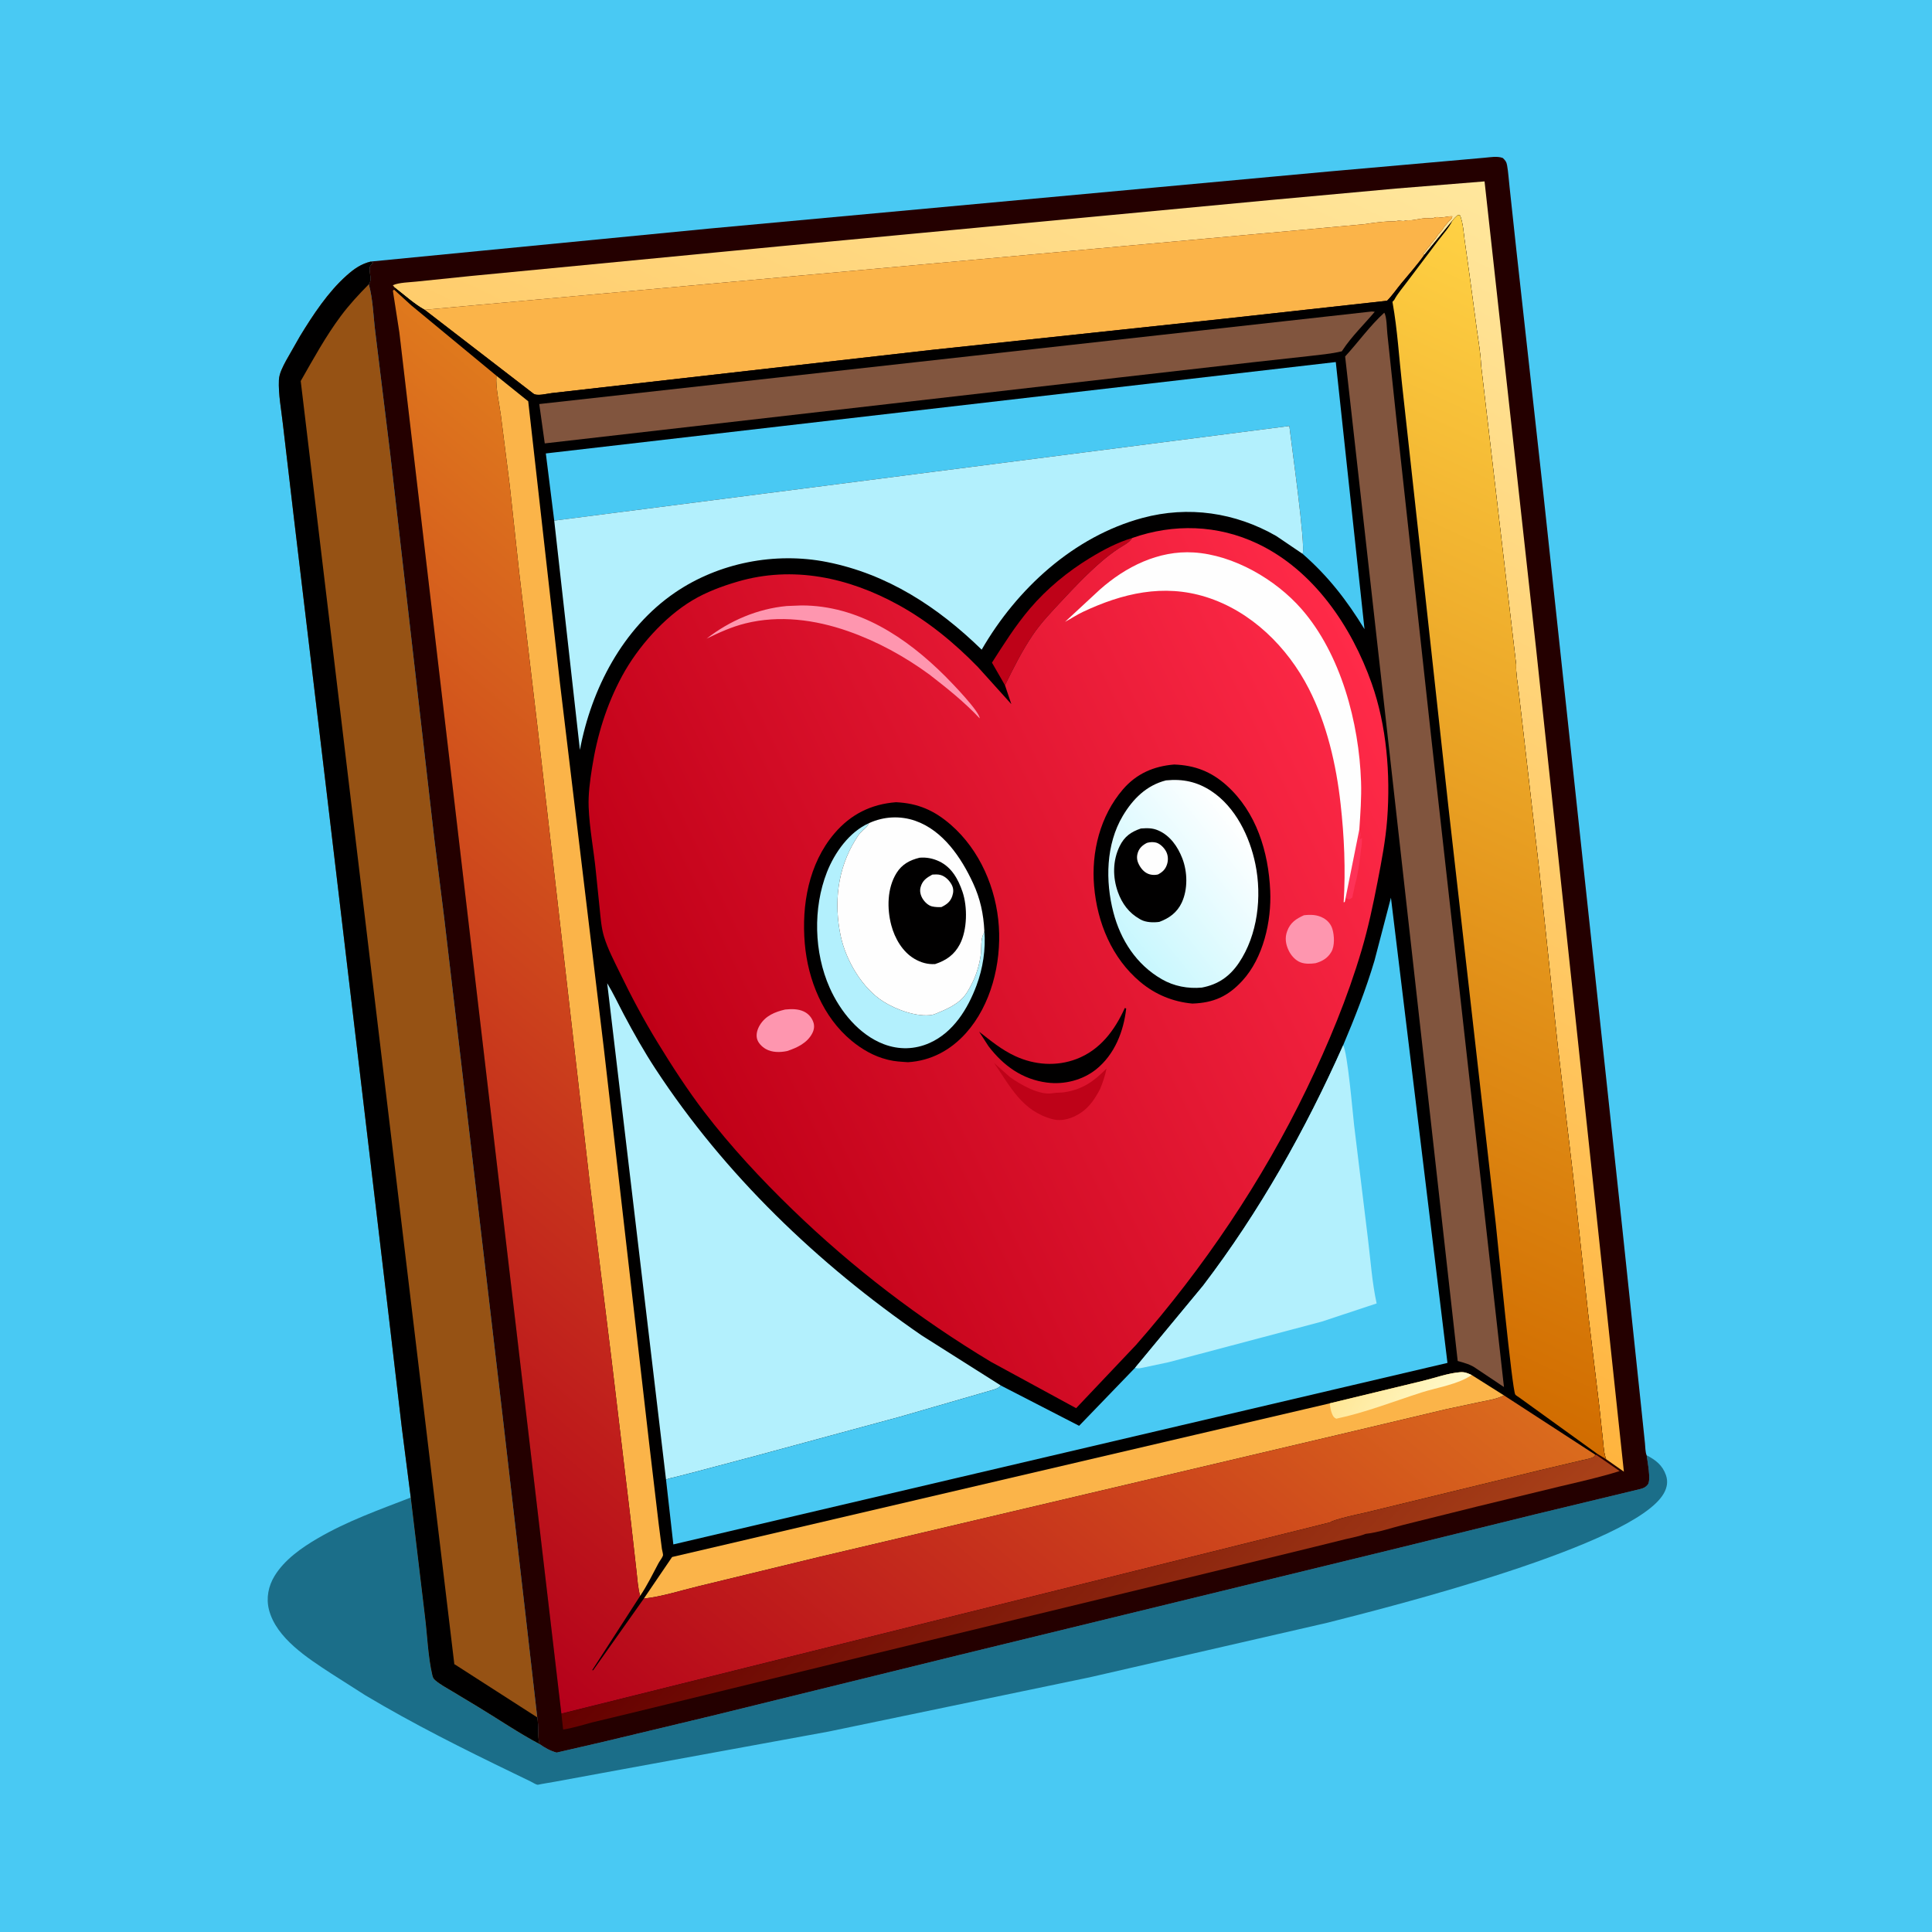 <svg version="1.1" xmlns="http://www.w3.org/2000/svg" style="display: block;" viewBox="0 0 2048 2048" width="1024" height="1024">
<defs>
	<linearGradient id="Gradient1" gradientUnits="userSpaceOnUse" x1="928.675" y1="1473.52" x2="1374.8" y2="1908.18">
		<stop class="stop0" offset="0" stop-opacity="1" stop-color="rgb(100,0,0)"/>
		<stop class="stop1" offset="1" stop-opacity="1" stop-color="rgb(170,66,25)"/>
	</linearGradient>
	<linearGradient id="Gradient2" gradientUnits="userSpaceOnUse" x1="944.648" y1="1188.52" x2="1448.3" y2="132.976">
		<stop class="stop0" offset="0" stop-opacity="1" stop-color="rgb(255,180,62)"/>
		<stop class="stop1" offset="1" stop-opacity="1" stop-color="rgb(255,231,157)"/>
	</linearGradient>
	<linearGradient id="Gradient3" gradientUnits="userSpaceOnUse" x1="1435.9" y1="1449.81" x2="1527.49" y2="1504.26">
		<stop class="stop0" offset="0" stop-opacity="1" stop-color="rgb(255,231,151)"/>
		<stop class="stop1" offset="1" stop-opacity="1" stop-color="rgb(255,250,204)"/>
	</linearGradient>
	<linearGradient id="Gradient4" gradientUnits="userSpaceOnUse" x1="1373.6" y1="1392.78" x2="1850.76" y2="369.668">
		<stop class="stop0" offset="0" stop-opacity="1" stop-color="rgb(209,108,0)"/>
		<stop class="stop1" offset="1" stop-opacity="1" stop-color="rgb(255,209,68)"/>
	</linearGradient>
	<linearGradient id="Gradient5" gradientUnits="userSpaceOnUse" x1="421.87" y1="1667.92" x2="1092.18" y2="878.879">
		<stop class="stop0" offset="0" stop-opacity="1" stop-color="rgb(181,0,27)"/>
		<stop class="stop1" offset="1" stop-opacity="1" stop-color="rgb(223,121,29)"/>
	</linearGradient>
	<linearGradient id="Gradient6" gradientUnits="userSpaceOnUse" x1="724.529" y1="1166.53" x2="1488.5" y2="794.712">
		<stop class="stop0" offset="0" stop-opacity="1" stop-color="rgb(192,0,23)"/>
		<stop class="stop1" offset="1" stop-opacity="1" stop-color="rgb(255,42,72)"/>
	</linearGradient>
	<linearGradient id="Gradient7" gradientUnits="userSpaceOnUse" x1="1187.35" y1="991.168" x2="1322.5" y2="883.15">
		<stop class="stop0" offset="0" stop-opacity="1" stop-color="rgb(200,247,254)"/>
		<stop class="stop1" offset="1" stop-opacity="1" stop-color="rgb(255,255,255)"/>
	</linearGradient>
</defs>
<path transform="translate(0,0)" fill="rgb(73,201,243)" d="M -0 -0 L 2048 0 L 2048 2048 L -0 2048 L -0 -0 z"/>
<path transform="translate(0,0)" fill="rgb(27,110,137)" d="M 1745.54 1542.7 C 1755.08 1547.6 1762.38 1553.24 1766 1563.8 C 1768.32 1570.56 1767.15 1576.93 1763.73 1583 C 1732.83 1637.97 1473.55 1703.35 1406.97 1720.2 L 1155 1778.05 L 878.356 1835.53 L 659.953 1875.5 L 588.346 1888.67 L 573.759 1891.19 C 572.984 1891.32 570.322 1892.04 569.591 1891.89 C 567.654 1891.48 564.59 1889.45 562.727 1888.55 L 544.634 1879.78 C 491.413 1854.07 437.979 1827.38 387.219 1797.06 L 350.585 1773.68 C 326.256 1757.74 292.862 1736.53 285.144 1706.46 C 281.965 1694.07 284.476 1681.29 291.095 1670.49 C 301.596 1653.34 319.694 1640.66 336.733 1630.73 C 368.426 1612.24 401.435 1600.66 435.425 1587.45 L 450.547 1713.95 C 453.028 1734.06 453.729 1756.16 458.332 1775.82 C 458.941 1778.42 459.507 1779.55 461.57 1781.29 C 466.926 1785.81 473.489 1789.28 479.493 1792.88 L 507.121 1809.53 C 528.563 1822.51 549.702 1836.94 571.82 1848.68 C 577.443 1852.73 583.348 1855.97 590.045 1857.83 L 640.631 1846.15 L 752.959 1819.26 L 1016.87 1754.37 L 1484.1 1640.53 L 1628 1605.12 L 1738.65 1578.46 C 1742.21 1577.52 1744.26 1576.71 1746.67 1573.84 C 1750.51 1569.27 1746.25 1548.92 1745.54 1542.7 z"/>
<path transform="translate(0,0)" fill="rgb(150,82,20)" d="M 435.425 1587.45 L 426.015 1514 L 410.547 1382.03 L 346.299 840.055 L 311.79 550.967 L 299.918 449.848 C 298.266 434.826 294.98 417.851 295.648 402.846 C 295.963 395.779 300.06 388.227 303.358 382.059 L 318.054 356.27 C 331.804 333.766 347.72 309.555 367.493 291.982 C 375.383 284.97 382.765 279.743 393.172 277.234 L 395.5 278.583 C 393.192 280.942 391.725 281.932 391.741 285.5 C 391.765 290.958 394.592 296.532 390.97 301.325 C 395.406 317.147 395.8 336.236 397.909 352.639 L 413.574 480.5 L 460.537 890.535 L 470.867 973.032 L 532.613 1499.52 L 557.102 1711.86 L 569.496 1820.5 C 571.245 1829.8 569.498 1839.33 571.82 1848.68 C 549.702 1836.94 528.563 1822.51 507.121 1809.53 L 479.493 1792.88 C 473.489 1789.28 466.926 1785.81 461.57 1781.29 C 459.507 1779.55 458.941 1778.42 458.332 1775.82 C 453.729 1756.16 453.028 1734.06 450.547 1713.95 L 435.425 1587.45 z"/>
<path transform="translate(0,0)" fill="rgb(1,0,0)" d="M 435.425 1587.45 L 426.015 1514 L 410.547 1382.03 L 346.299 840.055 L 311.79 550.967 L 299.918 449.848 C 298.266 434.826 294.98 417.851 295.648 402.846 C 295.963 395.779 300.06 388.227 303.358 382.059 L 318.054 356.27 C 331.804 333.766 347.72 309.555 367.493 291.982 C 375.383 284.97 382.765 279.743 393.172 277.234 L 395.5 278.583 C 393.192 280.942 391.725 281.932 391.741 285.5 C 391.765 290.958 394.592 296.532 390.97 301.325 C 380.341 312.103 370.309 322.872 361.254 335.037 C 345.08 356.763 332.172 380.464 318.776 403.91 L 481.609 1764.12 L 482.691 1764.71 L 569.496 1820.5 C 571.245 1829.8 569.498 1839.33 571.82 1848.68 C 549.702 1836.94 528.563 1822.51 507.121 1809.53 L 479.493 1792.88 C 473.489 1789.28 466.926 1785.81 461.57 1781.29 C 459.507 1779.55 458.941 1778.42 458.332 1775.82 C 453.729 1756.16 453.028 1734.06 450.547 1713.95 L 435.425 1587.45 z"/>
<path transform="translate(0,0)" fill="rgb(36,0,0)" d="M 393.172 277.234 L 511.254 265.732 L 751.921 242.299 L 1408.61 181.792 L 1537.3 170.445 L 1573.47 167.235 C 1579.67 166.71 1587.23 165.238 1593.07 167.5 C 1595.77 170.202 1596.86 171.282 1597.57 175.214 C 1598.94 182.844 1599.33 190.925 1600.25 198.645 L 1607.35 264.578 L 1635.73 520.623 L 1719.77 1302.59 L 1739.28 1487.35 L 1743.7 1529.65 C 1744.07 1532.91 1744.08 1539.96 1745.54 1542.7 C 1746.25 1548.92 1750.51 1569.27 1746.67 1573.84 C 1744.26 1576.71 1742.21 1577.52 1738.65 1578.46 L 1628 1605.12 L 1484.1 1640.53 L 1016.87 1754.37 L 752.959 1819.26 L 640.631 1846.15 L 590.045 1857.83 C 583.348 1855.97 577.443 1852.73 571.82 1848.68 C 569.498 1839.33 571.245 1829.8 569.496 1820.5 L 557.102 1711.86 L 532.613 1499.52 L 470.867 973.032 L 460.537 890.535 L 413.574 480.5 L 397.909 352.639 C 395.8 336.236 395.406 317.147 390.97 301.325 C 394.592 296.532 391.765 290.958 391.741 285.5 C 391.725 281.932 393.192 280.942 395.5 278.583 L 393.172 277.234 z"/>
<path transform="translate(0,0)" fill="url(#Gradient1)" d="M 1691.19 1542.13 L 1691.8 1542.06 L 1716.87 1559.39 C 1696.04 1565.98 1674.31 1570.75 1653.06 1575.8 L 1566.27 1596.86 L 1487.85 1616.37 C 1475.05 1619.58 1460.65 1624.58 1447.67 1625.94 C 1440.82 1628.66 1433.54 1629.83 1426.4 1631.56 L 1392.84 1639.86 L 1271.39 1669.53 L 923 1753.97 L 669 1815.89 L 627.5 1825.87 C 617.603 1828.47 607.064 1831.92 596.946 1833.36 L 595.059 1816.48 L 1410.17 1613.67 C 1410.15 1613.31 1412.96 1612.21 1413.01 1612.2 C 1423.66 1608.48 1435.89 1606.01 1446.94 1603.52 L 1633.34 1558.22 L 1677.12 1547.9 C 1680.1 1547.14 1687.17 1546.02 1689.5 1544.28 C 1690.23 1543.73 1690.62 1542.85 1691.19 1542.13 z"/>
<path transform="translate(0,0)" fill="url(#Gradient2)" d="M 418.651 305.05 L 416.383 302.334 C 423.43 299.345 433.86 299.341 441.56 298.483 L 498.793 292.593 L 826.889 261.051 L 1346.05 212.105 L 1479.99 199.86 L 1573.69 192.293 L 1628.34 687.725 L 1721.37 1560.03 L 1702.54 1546.81 C 1700.17 1540.55 1699.9 1533.28 1699.15 1526.66 L 1695.35 1491.26 L 1683.46 1392.27 L 1667.44 1245.42 L 1651.22 1108 L 1631.5 921.098 L 1615.42 781.342 L 1609.88 733.455 C 1608.77 724.105 1606.87 713.932 1607.19 704.567 L 1569.96 386.849 C 1569.51 374.32 1567.13 361.496 1565.46 349.07 L 1557.79 291.913 L 1552.57 254.584 C 1551.44 246.152 1550.84 236.438 1547.79 228.5 L 1545.5 227.826 C 1543.22 229.805 1541.36 231.68 1539.52 234.081 L 1509.8 270.214 L 1508.44 268.987 L 1509.74 267.79 C 1511.18 266.433 1511.86 265.065 1513 263.5 L 1515.01 261.25 C 1516.18 259.874 1515.83 260.241 1516.72 258.771 C 1517.48 257.5 1518.05 257.05 1519 256 C 1520.75 254.078 1522.43 251.931 1523.77 249.709 C 1524.51 248.474 1525.07 248.025 1526 247 C 1527.75 245.068 1529.36 242.967 1530.7 240.74 C 1531.89 238.77 1533.46 237.793 1534.75 235.75 L 1537 233.5 C 1538.47 232.046 1539.21 231.317 1539.51 229.25 C 1535.37 229.07 1532.39 230.189 1528.5 230.477 C 1526.53 230.622 1524.51 229.981 1522.55 230.171 C 1520.99 230.323 1519.58 231.319 1518 231.469 C 1515.7 231.686 1513.32 231.056 1511.02 231.251 C 1506.28 231.65 1501.25 232.861 1496.5 233.43 C 1493.94 233.736 1492.09 233.098 1489.48 233.939 C 1486.33 234.957 1484.13 233.272 1480.67 234.224 C 1477.9 234.986 1474.53 234.53 1471.65 234.709 C 1463.47 235.217 1454.48 236.314 1446.38 237.64 L 450.141 328.409 C 439.243 322.429 428.584 312.642 418.651 305.05 z"/>
<path transform="translate(0,0)" fill="rgb(251,180,73)" d="M 450.141 328.409 L 1446.38 237.64 C 1454.48 236.314 1463.47 235.217 1471.65 234.709 C 1474.53 234.53 1477.9 234.986 1480.67 234.224 C 1484.13 233.272 1486.33 234.957 1489.48 233.939 C 1492.09 233.098 1493.94 233.736 1496.5 233.43 C 1501.25 232.861 1506.28 231.65 1511.02 231.251 C 1513.32 231.056 1515.7 231.686 1518 231.469 C 1519.58 231.319 1520.99 230.323 1522.55 230.171 C 1524.51 229.981 1526.53 230.622 1528.5 230.477 C 1532.39 230.189 1535.37 229.07 1539.51 229.25 C 1539.21 231.317 1538.47 232.046 1537 233.5 L 1534.75 235.75 C 1533.46 237.793 1531.89 238.77 1530.7 240.74 C 1529.36 242.967 1527.75 245.068 1526 247 C 1525.07 248.025 1524.51 248.474 1523.77 249.709 C 1522.43 251.931 1520.75 254.078 1519 256 C 1518.05 257.05 1517.48 257.5 1516.72 258.771 C 1515.83 260.241 1516.18 259.874 1515.01 261.25 L 1513 263.5 C 1511.86 265.065 1511.18 266.433 1509.74 267.79 L 1508.44 268.987 L 1509.8 270.214 C 1502.45 280.692 1493.69 290.422 1485.53 300.295 C 1480.54 306.335 1475.83 313.303 1470.34 318.813 L 1299.5 337.661 L 987.856 370.885 L 584.945 416.679 C 580.165 417.219 569.107 420.216 565.375 417.205 L 450.141 328.409 z"/>
<path transform="translate(0,0)" fill="rgb(1,0,0)" d="M 1539.52 234.081 C 1541.36 231.68 1543.22 229.805 1545.5 227.826 L 1547.79 228.5 C 1550.84 236.438 1551.44 246.152 1552.57 254.584 L 1557.79 291.913 L 1565.46 349.07 C 1567.13 361.496 1569.51 374.32 1569.96 386.849 L 1607.19 704.567 C 1606.87 713.932 1608.77 724.105 1609.88 733.455 L 1615.42 781.342 L 1631.5 921.098 L 1651.22 1108 L 1667.44 1245.42 L 1683.46 1392.27 L 1695.35 1491.26 L 1699.15 1526.66 C 1699.9 1533.28 1700.17 1540.55 1702.54 1546.81 L 1693.02 1541 L 1691.8 1542.06 L 1691.19 1542.13 C 1690.62 1542.85 1690.23 1543.73 1689.5 1544.28 C 1687.17 1546.02 1680.1 1547.14 1677.12 1547.9 L 1633.34 1558.22 L 1446.94 1603.52 C 1435.89 1606.01 1423.66 1608.48 1413.01 1612.2 C 1412.96 1612.21 1410.15 1613.31 1410.17 1613.67 L 595.059 1816.48 L 423.337 352.438 L 416.437 308.064 L 417.772 307.067 L 418.651 305.05 C 428.584 312.642 439.243 322.429 450.141 328.409 L 565.375 417.205 C 569.107 420.216 580.165 417.219 584.945 416.679 L 987.856 370.885 L 1299.5 337.661 L 1470.34 318.813 C 1475.83 313.303 1480.54 306.335 1485.53 300.295 C 1493.69 290.422 1502.45 280.692 1509.8 270.214 L 1539.52 234.081 z"/>
<path transform="translate(0,0)" fill="rgb(190,2,24)" d="M 1065.34 726.433 L 1051.52 702.434 C 1064.25 682.528 1076.49 663.071 1091.87 645.003 C 1109.75 624.002 1131.87 605.798 1155.35 591.518 C 1169.5 582.916 1184.32 575.017 1200.24 570.288 C 1196.98 575.424 1190.74 578.159 1185.76 581.462 C 1179.42 585.671 1173.29 590.374 1167.53 595.348 C 1152.45 608.359 1138.83 622.668 1125.27 637.218 C 1114.82 648.425 1103.6 660.106 1094.99 672.808 C 1083.43 689.866 1074.34 707.957 1065.34 726.433 z"/>
<path transform="translate(0,0)" fill="rgb(251,180,73)" d="M 1409.74 1487.58 L 1508.7 1463.66 C 1521.43 1460.6 1535.01 1455.55 1548 1454.57 C 1552.65 1454.22 1555.9 1455.65 1560.06 1457.57 L 1594.34 1479.21 C 1586.41 1483.13 1577.74 1484.38 1569.13 1486.16 L 1533.57 1493.69 L 1417.96 1521.08 L 868.11 1650.5 L 740.581 1681.42 C 721.774 1685.92 701.657 1692.53 682.48 1694.58 L 712.453 1650.5 L 1409.74 1487.58 z"/>
<path transform="translate(0,0)" fill="url(#Gradient3)" d="M 1409.74 1487.58 L 1508.7 1463.66 C 1521.43 1460.6 1535.01 1455.55 1548 1454.57 C 1552.65 1454.22 1555.9 1455.65 1560.06 1457.57 C 1545.5 1467.59 1523.48 1470.73 1506.66 1476.13 C 1476.95 1485.67 1447.06 1497.46 1416.5 1503.88 C 1414.04 1502.8 1413.21 1501.48 1412.16 1499 C 1410.62 1495.39 1409.93 1491.48 1409.74 1487.58 z"/>
<path transform="translate(0,0)" fill="rgb(129,85,62)" d="M 1452.31 330.405 C 1454.17 330.129 1455.43 330.267 1457.28 330.5 C 1446.06 343.827 1432.7 356.695 1423.16 371.233 L 1422.41 372.392 C 1411.02 375.125 1398.77 376.133 1387.13 377.509 L 1328 384.027 L 1187.5 400.051 L 577.469 470.015 L 571.625 428.307 L 1452.31 330.405 z"/>
<path transform="translate(0,0)" fill="rgb(251,180,73)" d="M 526.176 398.241 L 559.941 425.396 L 593.506 723.546 L 640.058 1111 L 688.147 1530 L 698.223 1615.35 L 701.66 1642 C 701.884 1643.6 703.087 1647.57 702.769 1648.85 C 702.227 1651.03 699.189 1654.89 698.064 1657 C 691.738 1668.88 686.135 1680.51 678.574 1691.73 C 676.153 1683.2 675.684 1673.67 674.63 1664.85 L 668.755 1612.87 L 648.092 1439.9 L 625.287 1254.88 L 570.018 772.764 L 550.335 606.533 L 540.291 514.14 L 530.927 440.272 C 529.147 426.912 525.372 411.634 526.176 398.241 z"/>
<path transform="translate(0,0)" fill="rgb(129,85,62)" d="M 1467.37 331.5 C 1470.1 335.647 1470.04 348.689 1470.68 354.238 L 1480.34 445.344 L 1516.96 780 L 1594.26 1470.32 L 1565.15 1450.87 C 1559.09 1446.38 1552.37 1444.72 1545.22 1442.7 L 1425.91 377.871 C 1439.71 362.837 1452.33 345.133 1467.37 331.5 z"/>
<path transform="translate(0,0)" fill="rgb(73,201,243)" d="M 587.508 551.871 L 578.594 480.663 L 1415.99 383.785 L 1446.43 666.927 C 1427.76 636.463 1407.87 610.661 1380.77 587.078 C 1384.43 579.85 1368.81 469.681 1366.76 451.561 L 587.508 551.871 z"/>
<path transform="translate(0,0)" fill="rgb(179,240,253)" d="M 706.034 1568.6 L 643.657 1042.27 C 650.229 1053.09 655.501 1064.49 661.424 1075.66 C 671.676 1095 682.72 1114.57 694.703 1132.88 C 768.025 1244.9 866.977 1339.84 976.967 1415.56 L 1060.96 1468.71 C 1058.41 1471.47 1056.51 1472.02 1053 1473.18 L 953.893 1501.87 L 799.509 1543.72 L 732.024 1561.59 L 714.282 1566.11 C 711.929 1566.72 708.052 1567.31 706.034 1568.6 z"/>
<path transform="translate(0,0)" fill="rgb(179,240,253)" d="M 587.508 551.871 L 1366.76 451.561 C 1368.81 469.681 1384.43 579.85 1380.77 587.078 L 1352.94 568.221 C 1309.47 543.232 1259.64 535.931 1211 549.06 C 1138.05 568.751 1077.87 624.208 1040.62 688.666 C 994.185 643.439 940.847 608.494 876.527 595.759 C 821.627 584.889 761.817 596.53 715.5 628.19 C 660.07 666.078 626.847 730.304 614.729 794.91 L 587.508 551.871 z"/>
<path transform="translate(0,0)" fill="url(#Gradient4)" d="M 1539.52 234.081 C 1541.36 231.68 1543.22 229.805 1545.5 227.826 L 1547.79 228.5 C 1550.84 236.438 1551.44 246.152 1552.57 254.584 L 1557.79 291.913 L 1565.46 349.07 C 1567.13 361.496 1569.51 374.32 1569.96 386.849 L 1607.19 704.567 C 1606.87 713.932 1608.77 724.105 1609.88 733.455 L 1615.42 781.342 L 1631.5 921.098 L 1651.22 1108 L 1667.44 1245.42 L 1683.46 1392.27 L 1695.35 1491.26 L 1699.15 1526.66 C 1699.9 1533.28 1700.17 1540.55 1702.54 1546.81 L 1693.02 1541 L 1625.63 1492.36 L 1610.64 1481.54 C 1609.73 1480.87 1606.78 1479.14 1606.23 1478.24 C 1602.85 1472.74 1587.72 1316.61 1585.57 1297.07 L 1535.41 855.662 L 1507.37 599.691 L 1486.19 407.058 C 1483.03 378.755 1481.3 349.303 1476.29 321.31 L 1476.05 320 L 1477.98 317.863 C 1481.38 311.375 1487.34 304.541 1491.71 298.611 L 1524.87 254.615 C 1529.84 248.143 1536 241.431 1539.52 234.081 z"/>
<path transform="translate(0,0)" fill="rgb(73,201,243)" d="M 1423.78 1108.07 C 1436.23 1078.68 1447.9 1048.96 1457 1018.33 L 1474.45 951.57 L 1534.37 1444.74 L 713.776 1637.15 L 706.034 1568.6 C 708.052 1567.31 711.929 1566.72 714.282 1566.11 L 732.024 1561.59 L 799.509 1543.72 L 953.893 1501.87 L 1053 1473.18 C 1056.51 1472.02 1058.41 1471.47 1060.96 1468.71 L 1143.9 1511.42 L 1203.28 1449.87 L 1275.37 1362.8 C 1335.11 1284.44 1383.76 1197.96 1423.78 1108.07 z"/>
<path transform="translate(0,0)" fill="rgb(179,240,253)" d="M 1423.78 1108.07 C 1428.5 1115.57 1433.91 1179.71 1435.39 1192.56 L 1450.08 1313.2 C 1452.89 1335.86 1454.4 1359.38 1459.29 1381.69 L 1401 1401 L 1238.6 1444.04 L 1213.53 1449.35 C 1209.98 1450.02 1206.66 1451.27 1203.28 1449.87 L 1275.37 1362.8 C 1335.11 1284.44 1383.76 1197.96 1423.78 1108.07 z"/>
<path transform="translate(0,0)" fill="url(#Gradient5)" d="M 423.337 352.438 L 416.437 308.064 L 417.772 307.067 L 435.874 323.613 L 526.176 398.241 C 525.372 411.634 529.147 426.912 530.927 440.272 L 540.291 514.14 L 550.335 606.533 L 570.018 772.764 L 625.287 1254.88 L 648.092 1439.9 L 668.755 1612.87 L 674.63 1664.85 C 675.684 1673.67 676.153 1683.2 678.574 1691.73 L 627.726 1770.5 L 628.802 1770.5 L 682.48 1694.58 C 701.657 1692.53 721.774 1685.92 740.581 1681.42 L 868.11 1650.5 L 1417.96 1521.08 L 1533.57 1493.69 L 1569.13 1486.16 C 1577.74 1484.38 1586.41 1483.13 1594.34 1479.21 L 1691.19 1542.13 C 1690.62 1542.85 1690.23 1543.73 1689.5 1544.28 C 1687.17 1546.02 1680.1 1547.14 1677.12 1547.9 L 1633.34 1558.22 L 1446.94 1603.52 C 1435.89 1606.01 1423.66 1608.48 1413.01 1612.2 C 1412.96 1612.21 1410.15 1613.31 1410.17 1613.67 L 595.059 1816.48 L 423.337 352.438 z"/>
<path transform="translate(0,0)" fill="url(#Gradient6)" d="M 1200.24 570.288 C 1244.04 554.848 1290.8 556.251 1333 576.269 C 1392.52 604.504 1432.63 663.928 1454.02 724.352 C 1469.93 769.256 1474.03 820.844 1470.5 868.16 C 1468.82 890.604 1464.53 912.775 1460.25 934.827 C 1455.48 959.324 1450.43 983.267 1443.34 1007.27 C 1428.46 1057.65 1408 1106.8 1385.22 1154.07 C 1338.18 1251.69 1275.65 1344.35 1204.22 1425.71 L 1140.74 1492.74 L 1050.44 1443.61 C 974.186 1397.71 904.077 1344.13 840.121 1282.24 C 806.899 1250.09 774.692 1215.5 746.584 1178.74 C 728.627 1155.25 712.437 1130.2 697.021 1105 C 682.31 1080.95 669.208 1056.36 656.956 1031 C 650.991 1018.65 644.348 1006.16 640.324 993.007 C 637.4 983.454 636.636 972.597 635.628 962.688 L 631.672 924.165 C 629.46 901.45 624.864 878.241 623.999 855.5 C 623.47 841.606 625.439 827.649 627.585 813.948 C 632.965 779.597 642.853 747.274 659.449 716.593 C 676.016 685.963 703.932 654.369 733.937 636.404 C 748.708 627.562 765.347 621.397 781.812 616.568 C 840.611 599.325 899.54 612.205 952.249 641.169 C 983.747 658.478 1011.68 681.439 1036.68 707.144 L 1072.05 746.406 L 1065.34 726.433 C 1074.34 707.957 1083.43 689.866 1094.99 672.808 C 1103.6 660.106 1114.82 648.425 1125.27 637.218 C 1138.83 622.668 1152.45 608.359 1167.53 595.348 C 1173.29 590.374 1179.42 585.671 1185.76 581.462 C 1190.74 578.159 1196.98 575.424 1200.24 570.288 z"/>
<path transform="translate(0,0)" fill="rgb(254,50,87)" d="M 1426.36 952.136 L 1440.95 879.312 C 1442.21 882.988 1442.64 884.732 1441.49 888.492 L 1442.05 889.508 C 1443.37 888.801 1442.78 889.282 1443.79 888.005 C 1443.7 892.451 1443.64 896.221 1442.68 900.5 L 1442.32 903.695 C 1441.2 914.372 1439.48 926.725 1436.58 937 C 1435.71 940.1 1435.42 943.324 1434.51 946.5 L 1434.01 949.005 L 1433.5 951.51 L 1430.35 953.402 L 1426.36 952.136 z"/>
<path transform="translate(0,0)" fill="rgb(254,150,175)" d="M 832.275 1070.14 C 838.921 1069.48 845.777 1069.32 851.965 1072.18 C 856.788 1074.41 860.325 1078.39 862.117 1083.38 C 863.602 1087.51 863.004 1091.52 861.017 1095.37 C 855.701 1105.67 844.808 1110.72 834.361 1114.16 C 826.933 1115.7 818.425 1115.81 811.706 1111.95 C 807.669 1109.63 803.445 1105.47 802.39 1100.76 C 801.319 1095.98 802.962 1090.8 805.435 1086.71 C 811.482 1076.71 821.447 1072.68 832.275 1070.14 z"/>
<path transform="translate(0,0)" fill="rgb(254,150,175)" d="M 1382.25 970.209 C 1389.5 969.365 1396.38 969.546 1402.89 973.205 C 1407.46 975.768 1410.87 979.76 1412.38 984.766 C 1414.47 991.679 1415.01 1002.65 1411.27 1009.06 C 1407.43 1015.65 1401.75 1018.98 1394.6 1021.01 C 1389.52 1021.75 1383.74 1022.01 1378.83 1020.22 C 1373.18 1018.17 1368.53 1012.83 1366.01 1007.5 C 1362.82 1000.75 1361.86 994.254 1364.41 987.167 C 1367.69 978.059 1373.87 973.978 1382.25 970.209 z"/>
<path transform="translate(0,0)" fill="rgb(190,2,24)" d="M 1053.68 1126.71 L 1070.59 1141.75 C 1081.56 1149.62 1101.94 1161.46 1115.99 1158.83 C 1120.09 1158.07 1124.3 1158.45 1128.47 1157.79 C 1147.81 1154.73 1159.48 1146.33 1172.96 1132.67 C 1171.52 1140.16 1168.98 1147.46 1166.1 1154.51 C 1160.99 1164.19 1155.04 1173.46 1145.68 1179.64 C 1137.06 1185.34 1126.16 1189.12 1115.77 1186.37 C 1083.38 1177.81 1071.28 1152.12 1053.68 1126.71 z"/>
<path transform="translate(0,0)" fill="rgb(1,0,0)" d="M 1192.35 1068.5 L 1193.82 1069.05 C 1191.13 1093.32 1181.52 1117.81 1162.04 1133.47 C 1147.66 1145.02 1128.17 1149.91 1109.97 1147.59 C 1083.65 1144.23 1063.49 1129.57 1047.81 1108.96 L 1037.92 1093.65 C 1050.62 1103.48 1061.67 1112.83 1076.4 1119.61 C 1096.77 1129 1119.94 1130.65 1141.05 1122.62 C 1166.18 1113.06 1181.67 1092.17 1192.35 1068.5 z"/>
<path transform="translate(0,0)" fill="rgb(254,150,175)" d="M 833.877 642.41 L 849.524 641.793 C 909.696 641.683 960.578 675.534 1001.93 716.792 C 1009 723.849 1038.5 754.323 1038.5 761.479 C 1022.4 744.255 1003.88 729.501 985.268 715.082 C 958.927 695.801 929.764 679.83 898.909 669.05 C 864.099 656.887 826.203 651.79 789.969 660.879 C 775.371 664.54 762.449 670.482 749.004 676.995 C 773.569 657.913 802.842 645.361 833.877 642.41 z"/>
<path transform="translate(0,0)" fill="rgb(254,254,254)" d="M 1426.36 952.136 L 1425.5 956.132 L 1424.35 956.5 C 1426.5 921.657 1424.94 886.671 1421.07 852 C 1416.43 810.386 1406.53 767.45 1387.34 729.956 C 1364.8 685.935 1326.41 647.943 1278.57 632.889 C 1233.19 618.611 1189.79 628.914 1147.96 648.61 C 1141.46 651.668 1135.37 655.799 1129 659.165 L 1165.86 625.018 C 1193.23 600.74 1228.1 583.284 1265.44 585.625 C 1307.64 588.269 1352.19 614.146 1379.64 645.553 C 1421.5 693.444 1440.68 766.305 1442.77 828.736 C 1443.33 845.599 1442.05 862.493 1440.95 879.312 L 1426.36 952.136 z"/>
<path transform="translate(0,0)" fill="rgb(1,0,0)" d="M 1244.64 810.418 C 1266.42 811.2 1283.81 817.827 1300.15 832.463 C 1331.84 860.846 1344.63 902.915 1346.48 944.28 C 1347.92 976.471 1339.19 1015.54 1316.82 1039.76 C 1301.63 1056.22 1286.53 1063.04 1264 1063.83 C 1243.51 1061.99 1224.74 1054.28 1208.92 1041.07 C 1178.6 1015.75 1163.14 978.06 1159.8 939.424 C 1156.66 903.11 1166.25 864.927 1190.24 836.919 C 1204.64 820.111 1222.95 812.202 1244.64 810.418 z"/>
<path transform="translate(0,0)" fill="url(#Gradient7)" d="M 1235.97 827.24 C 1253.8 825.47 1269.05 828.665 1284.05 838.572 C 1309.65 855.472 1324.75 886.685 1330.76 916 C 1337.83 950.479 1333.26 991.055 1313.28 1020.67 C 1303.54 1035.11 1291.15 1043.68 1273.94 1046.89 C 1259.16 1048.22 1244.41 1045.45 1231.48 1037.98 C 1204.69 1022.5 1187.92 996.647 1180.23 967.131 C 1171.61 934.023 1172.27 895.028 1190.19 864.894 C 1200.92 846.858 1215.28 832.507 1235.97 827.24 z"/>
<path transform="translate(0,0)" fill="rgb(1,0,0)" d="M 1209.38 878.244 C 1216.12 877.794 1221.43 877.529 1227.81 880.301 C 1240.38 885.758 1248.43 897.392 1253.27 909.819 C 1258.86 924.213 1259.27 942.719 1252.69 956.822 C 1247.84 967.211 1239.45 973.352 1228.93 977.233 C 1222.85 978.1 1214.9 977.875 1209.41 974.916 L 1208 974.112 C 1196.7 967.727 1189.43 957.853 1185.07 945.744 C 1179.37 929.879 1179.41 912.293 1186.88 897 C 1191.91 886.704 1198.89 881.827 1209.38 878.244 z"/>
<path transform="translate(0,0)" fill="rgb(254,254,254)" d="M 1215.78 893.5 C 1218.85 892.599 1222.44 892.357 1225.57 893.203 C 1229.81 894.348 1234.06 898.722 1236.07 902.5 C 1238.36 906.828 1238.56 911.982 1236.99 916.586 C 1235.24 921.71 1232.19 924.522 1227.5 926.968 C 1224.71 927.64 1221.79 927.616 1219 926.911 C 1214.1 925.672 1210.52 922.014 1208.04 917.763 C 1205.36 913.173 1204.49 908.97 1206.12 903.897 C 1207.74 898.841 1211.21 895.875 1215.78 893.5 z"/>
<path transform="translate(0,0)" fill="rgb(1,0,0)" d="M 949.797 850.388 C 973.079 851.457 990.422 859.068 1007.97 874.349 C 1038.67 901.096 1056.19 941.846 1058.82 982.122 C 1061.38 1021.28 1050.64 1065.26 1024.03 1095.03 C 1007.8 1113.18 986.903 1124.51 962.56 1125.97 C 955.615 1125.51 948.642 1125.23 941.863 1123.54 L 940 1123.06 C 926.246 1119.58 913.71 1112.31 902.806 1103.33 C 872.41 1078.29 856.421 1038.79 853.111 1000.23 C 849.605 959.404 857.193 915.637 884.428 883.574 C 901.715 863.223 923.386 852.414 949.797 850.388 z"/>
<path transform="translate(0,0)" fill="rgb(179,240,253)" d="M 1043.45 986.949 C 1045.03 1006.36 1041.93 1026.48 1035.13 1044.66 C 1025.87 1069.46 1010.63 1094.26 985.621 1105.5 C 969.82 1112.6 952.906 1112.99 936.799 1106.85 C 910.643 1096.88 890.639 1072.1 879.5 1047.08 C 862.869 1009.74 861.675 962.673 876.554 924.618 C 884.662 903.882 900.364 881.751 921.257 872.532 L 920.263 874.306 C 918.25 877.704 914.966 879.662 912.345 882.5 C 910.185 884.838 908.394 887.711 906.726 890.414 C 887.697 921.232 883.744 957.39 891.235 992.408 C 896.737 1018.13 913.934 1047.51 936.5 1061.76 C 949.817 1070.17 972.344 1078.6 988.219 1075.77 C 989.574 1075.53 990.774 1075.01 992.038 1074.5 L 993.626 1073.87 C 1002.59 1070.25 1013.08 1065.41 1019.92 1058.51 C 1024.65 1053.74 1028.14 1046.97 1031.07 1041 C 1035.47 1032.03 1038.3 1021.84 1039.67 1011.93 C 1040.61 1005.12 1039.28 995.724 1042.58 989.914 L 1043.45 986.949 z"/>
<path transform="translate(0,0)" fill="rgb(254,254,254)" d="M 921.257 872.532 C 936.706 865.421 954.275 864.476 970.413 870.145 C 999.676 880.424 1019 909.192 1031.44 936.057 C 1039.14 952.696 1042.57 968.718 1043.45 986.949 L 1042.58 989.914 C 1039.28 995.724 1040.61 1005.12 1039.67 1011.93 C 1038.3 1021.84 1035.47 1032.03 1031.07 1041 C 1028.14 1046.97 1024.65 1053.74 1019.92 1058.51 C 1013.08 1065.41 1002.59 1070.25 993.626 1073.87 L 992.038 1074.5 C 990.774 1075.01 989.574 1075.53 988.219 1075.77 C 972.344 1078.6 949.817 1070.17 936.5 1061.76 C 913.934 1047.51 896.737 1018.13 891.235 992.408 C 883.744 957.39 887.697 921.232 906.726 890.414 C 908.394 887.711 910.185 884.838 912.345 882.5 C 914.966 879.662 918.25 877.704 920.263 874.306 L 921.257 872.532 z"/>
<path transform="translate(0,0)" fill="rgb(1,0,0)" d="M 974.829 909.213 C 982.125 908.605 988.865 909.914 995.5 913.03 C 1008.73 919.243 1015.71 931.923 1020.26 945.24 C 1025.74 961.255 1025.43 985.76 1017.48 1000.96 C 1011.66 1012.09 1002.97 1018.1 991.257 1021.96 C 983.286 1022.44 976.189 1020.39 969.307 1016.36 C 956.699 1008.98 948.448 994.599 944.803 980.757 C 940.141 963.052 940.375 941.492 950.333 925.473 C 956.132 916.143 964.472 911.71 974.829 909.213 z"/>
<path transform="translate(0,0)" fill="rgb(254,254,254)" d="M 988.269 927.123 C 991.267 926.956 994.48 926.676 997.383 927.617 C 1002.4 929.242 1006.5 933.418 1008.9 938.012 C 1010.91 941.853 1010.86 945.611 1009.52 949.67 C 1007.47 955.881 1003.63 958.746 997.959 961.525 C 994.765 961.712 991.12 961.566 988 960.832 C 983.909 959.869 980.029 956.038 977.942 952.533 C 975.771 948.889 974.723 944.64 975.856 940.5 C 977.822 933.311 982.167 930.499 988.269 927.123 z"/>
</svg>